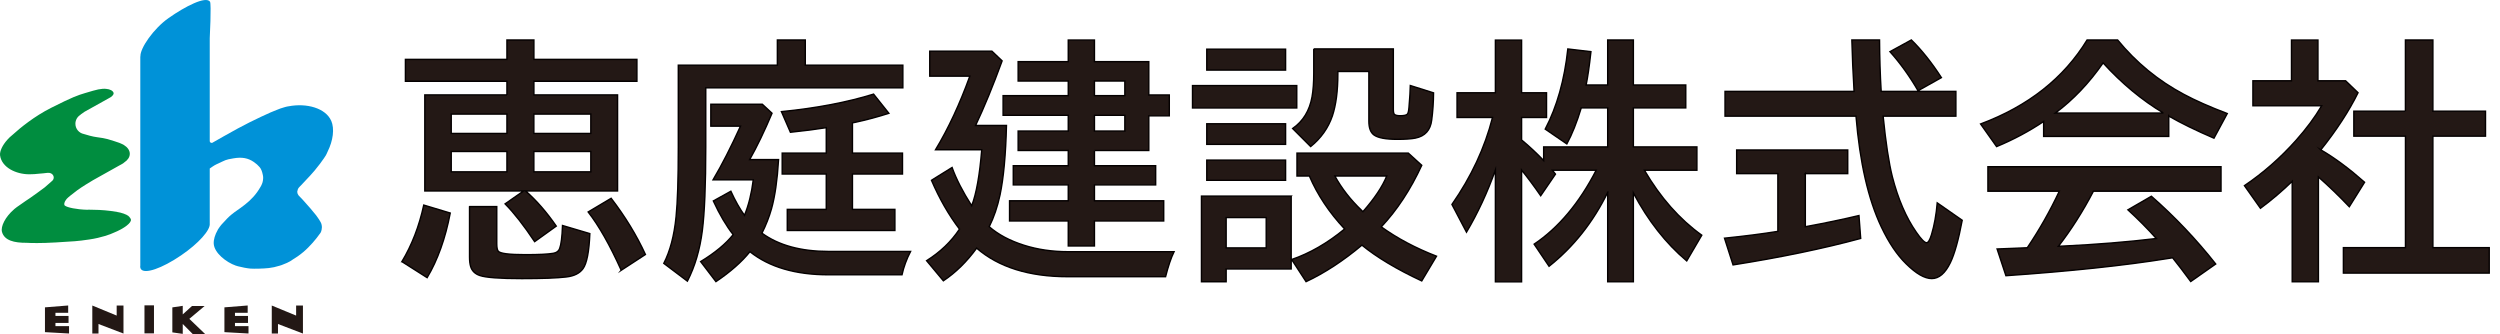 <svg width="232" height="31" viewBox="0 0 232 31" fill="none" xmlns="http://www.w3.org/2000/svg">
<path d="M10.725 19.644C10.628 19.627 10.531 19.61 10.451 19.598C10.405 19.593 10.345 19.585 10.282 19.577C10.771 19.64 11.185 19.724 11.488 19.826C11.269 19.745 11.012 19.682 10.729 19.64L10.725 19.644Z" fill="#008D3F"/>
<path d="M11.484 19.83C11.703 19.91 11.88 20.011 11.998 20.125C11.927 20.02 11.745 19.919 11.484 19.83Z" fill="#008D3F"/>
<path d="M9.738 19.522C9.928 19.539 10.109 19.555 10.281 19.581C10.121 19.564 9.919 19.539 9.738 19.522Z" fill="#008D3F"/>
<path d="M11.999 20.121C11.881 20.007 11.704 19.91 11.484 19.826C11.181 19.724 10.767 19.64 10.278 19.577C10.105 19.556 9.924 19.535 9.734 19.518C9.397 19.488 9.026 19.471 8.642 19.467C8.524 19.467 8.406 19.459 8.288 19.459C8.258 19.459 8.229 19.459 8.199 19.459C8.161 19.459 8.127 19.463 8.089 19.467C7.098 19.438 6.238 19.256 6.019 19.079C5.985 19.049 5.964 19.024 5.964 18.994C5.964 18.99 5.964 18.982 5.968 18.977C5.96 18.914 5.96 18.906 5.985 18.813C6.01 18.707 6.086 18.585 6.179 18.471C6.188 18.462 6.196 18.454 6.2 18.445C6.301 18.327 6.748 17.973 7.166 17.66C7.364 17.512 7.668 17.314 7.95 17.137C8.262 16.943 8.549 16.774 8.625 16.727C8.777 16.639 9.882 16.026 10.767 15.528C11.653 15.03 11.354 15.212 11.497 15.098C11.514 15.081 11.531 15.068 11.548 15.06C11.855 14.857 12.045 14.579 12.045 14.275C12.045 13.954 11.834 13.662 11.497 13.456C11.484 13.447 11.455 13.43 11.417 13.409C11.366 13.38 11.311 13.354 11.252 13.333C11.185 13.304 11.117 13.274 11.075 13.257C10.957 13.211 10.19 12.962 9.979 12.907C9.768 12.852 9.376 12.772 8.988 12.729C8.646 12.691 8.018 12.518 7.773 12.434C7.33 12.345 6.997 11.953 6.997 11.484C6.997 11.142 7.174 10.842 7.444 10.669C7.47 10.644 7.491 10.623 7.516 10.602C7.554 10.568 7.685 10.479 7.849 10.37C7.849 10.37 10.084 9.124 10.093 9.12C10.363 8.998 10.582 8.774 10.54 8.618C10.481 8.411 10.19 8.272 9.844 8.246C9.844 8.246 9.844 8.246 9.84 8.246C9.692 8.221 9.367 8.246 9.123 8.297C8.878 8.348 8.486 8.457 7.862 8.647C7.221 8.841 6.761 8.989 4.728 10.015C3.21 10.783 1.899 11.839 1.152 12.523C0.979 12.658 0.819 12.81 0.676 12.974C0.237 13.464 -0.041 14.03 0.005 14.414C0.153 15.545 1.49 16.174 2.721 16.174C3.012 16.174 3.354 16.153 3.704 16.111C3.746 16.107 3.838 16.098 4.003 16.086C4.235 16.069 4.294 16.043 4.416 16.039C4.429 16.039 4.442 16.039 4.458 16.039C4.475 16.039 4.488 16.039 4.505 16.039C4.771 16.039 4.986 16.233 4.986 16.474C4.986 16.609 4.918 16.732 4.808 16.812C4.661 16.947 4.235 17.323 4.159 17.382C4.07 17.453 2.906 18.306 2.784 18.378C2.7 18.428 2.152 18.8 1.751 19.087C1.624 19.172 1.498 19.26 1.384 19.357C1.371 19.37 1.359 19.378 1.346 19.387C1.329 19.399 1.317 19.412 1.3 19.429C0.49 20.126 0.043 21.025 0.186 21.527C0.41 22.321 1.317 22.54 2.472 22.532C2.826 22.557 3.792 22.582 5.184 22.498C6.942 22.388 7.077 22.401 8.283 22.224C9.414 22.059 10.287 21.73 10.51 21.616C11.569 21.194 12.231 20.653 12.146 20.358C12.125 20.282 12.075 20.206 12.003 20.138L11.999 20.121Z" fill="#008D3F"/>
<path d="M6.023 19.083C6.023 19.083 6.006 19.062 5.997 19.049C5.989 19.028 5.976 19.007 5.972 18.986C5.972 18.99 5.968 18.998 5.968 19.003C5.968 19.028 5.989 19.057 6.023 19.087V19.083Z" fill="#008D3F"/>
<path d="M30.736 11.21C30.222 10.036 28.463 9.538 26.772 9.867C26.759 9.867 26.747 9.867 26.73 9.871C26.604 9.892 26.485 9.922 26.367 9.96C26.127 10.028 25.891 10.108 25.659 10.209C25.237 10.353 23.432 11.18 22.066 11.923C21.168 12.413 20.231 12.949 19.691 13.257C19.679 13.257 19.62 13.27 19.565 13.244C19.51 13.215 19.51 13.206 19.472 13.135C19.472 13.13 19.468 13.122 19.464 13.118V3.556C19.464 3.556 19.628 0.36 19.489 0.158C19.105 -0.391 17.199 0.584 15.647 1.673C14.251 2.653 12.99 4.481 13.032 5.232L13.02 5.24V24.638C12.999 24.769 13.02 24.879 13.075 24.968C13.416 25.47 15.031 24.908 16.807 23.697C18.426 22.595 19.535 21.345 19.464 20.75V15.638C19.624 15.528 19.864 15.351 20.075 15.254C21.011 14.827 20.851 14.836 21.652 14.697C22.445 14.557 23.019 14.663 23.55 15.03C23.782 15.191 23.951 15.342 24.073 15.49C24.082 15.503 24.09 15.515 24.103 15.524C24.103 15.528 24.111 15.532 24.111 15.537C24.119 15.549 24.132 15.562 24.141 15.575C24.149 15.587 24.157 15.6 24.166 15.608C24.179 15.625 24.187 15.642 24.195 15.659C24.259 15.76 24.305 15.896 24.339 16.018C24.339 16.018 24.373 16.14 24.385 16.212C24.398 16.284 24.419 16.364 24.419 16.436C24.419 16.482 24.419 16.524 24.419 16.554C24.415 16.676 24.398 16.795 24.368 16.904C24.339 17.006 24.297 17.107 24.255 17.196C24.246 17.208 24.238 17.225 24.233 17.238C24.225 17.255 24.216 17.267 24.208 17.284C24.195 17.31 24.179 17.331 24.166 17.356C23.799 18.006 23.331 18.513 22.745 18.977C22.133 19.458 21.88 19.581 21.467 19.923C21.239 20.108 20.94 20.413 20.687 20.7C20.577 20.809 20.476 20.932 20.383 21.063C20.311 21.155 20.252 21.24 20.219 21.303C20.21 21.32 20.206 21.333 20.202 21.345C19.957 21.768 19.809 22.232 19.835 22.629C19.894 23.465 20.969 24.33 21.884 24.651C21.884 24.651 21.889 24.651 21.893 24.651C21.931 24.663 21.977 24.68 22.028 24.693C22.045 24.697 22.066 24.701 22.083 24.71C22.424 24.803 22.96 24.904 23.234 24.925C23.567 24.951 24.423 24.934 24.946 24.875C25.262 24.841 25.596 24.769 25.941 24.659C25.988 24.647 26.03 24.63 26.076 24.617C26.097 24.609 26.11 24.609 26.131 24.6C26.144 24.596 26.161 24.587 26.173 24.583C26.321 24.528 26.473 24.469 26.629 24.398C26.857 24.292 27.008 24.203 27.148 24.098C27.46 23.912 27.797 23.684 28.147 23.389C28.754 22.882 29.37 22.139 29.648 21.734C29.686 21.687 29.724 21.637 29.741 21.611C29.741 21.607 29.75 21.603 29.75 21.599C29.754 21.59 29.771 21.548 29.779 21.523C29.788 21.51 29.8 21.489 29.804 21.48C29.834 21.396 29.846 21.35 29.846 21.316C29.863 21.244 29.872 21.168 29.872 21.092C29.872 20.999 29.859 20.915 29.838 20.83C29.809 20.687 29.729 20.564 29.606 20.366C29.475 20.155 29.307 19.919 28.792 19.323C28.303 18.758 27.801 18.209 27.704 18.129C27.633 18.04 27.59 17.926 27.582 17.804C27.59 17.744 27.603 17.677 27.633 17.588C27.666 17.483 27.713 17.424 27.801 17.335C27.881 17.251 27.999 17.141 28.172 16.947C28.531 16.541 29.003 16.123 29.678 15.22C30.361 14.3 30.264 14.355 30.378 14.127C30.386 14.105 30.399 14.084 30.407 14.063C30.909 13.054 31.061 11.948 30.736 11.201V11.21Z" fill="#0092D8"/>
<path d="M5.146 30.265V29.966H6.361V29.32H5.146V29.029H6.327V28.349L4.172 28.522V30.823L6.407 30.949V30.265H5.146Z" fill="#231815"/>
<path d="M10.827 28.353V29.286L8.566 28.353V30.953H9.14V30.067L11.459 30.953V28.353H10.827Z" fill="#231815"/>
<path d="M21.805 30.265V29.966H23.015V29.32H21.805V29.029H22.985V28.349L20.826 28.522V30.823L23.061 30.949V30.265H21.805Z" fill="#231815"/>
<path d="M27.48 28.353V29.286L25.22 28.353V30.953H25.797V30.067L28.113 30.953V28.353H27.48Z" fill="#231815"/>
<path d="M13.407 28.336H14.289V30.937H13.407V28.336Z" fill="#231815"/>
<path d="M19.038 31L17.57 29.59L18.987 28.399H17.815L16.959 29.176V28.383L15.993 28.526V30.844L16.959 30.983V30.063L17.887 31H19.038Z" fill="#231815"/>
<path d="M37.298 24.28C38.217 22.756 38.896 21.008 39.326 19.032L41.781 19.771C41.33 22.131 40.613 24.128 39.638 25.765L37.302 24.28H37.298ZM47.044 8.808V7.541H37.623V5.511H47.044V3.712H49.545V5.511H59.105V7.541H49.545V8.808H57.309V17.719H48.773C49.781 18.602 50.725 19.691 51.62 20.983L49.616 22.422C48.617 20.924 47.706 19.754 46.875 18.918L48.592 17.719H39.423V8.808H47.048H47.044ZM47.044 10.585H41.874V12.383H47.044V10.585ZM47.044 14.055H41.874V15.946H47.044V14.055ZM43.577 19.172H46.099V22.62C46.099 22.975 46.146 23.203 46.238 23.313C46.407 23.528 47.246 23.634 48.76 23.634C50.013 23.634 50.877 23.591 51.35 23.507C51.657 23.452 51.852 23.304 51.936 23.06C52.075 22.697 52.164 21.987 52.202 20.928L54.736 21.679C54.669 23.363 54.454 24.444 54.103 24.93C53.796 25.36 53.277 25.618 52.547 25.702C51.696 25.803 50.321 25.854 48.423 25.854C46.382 25.854 45.083 25.757 44.53 25.567C44.083 25.415 43.801 25.137 43.678 24.735C43.611 24.512 43.573 24.221 43.573 23.857V19.176L43.577 19.172ZM49.541 10.585V12.383H54.829V10.585H49.541ZM49.541 14.055V15.946H54.829V14.055H49.541ZM57.65 25.077C56.604 22.756 55.584 20.953 54.584 19.67L56.714 18.403C58.021 20.109 59.08 21.848 59.894 23.617L57.646 25.082L57.65 25.077Z" fill="#231815" stroke="#040000" stroke-width="0.133" stroke-miterlimit="10"/>
<path d="M74.73 6.051H83.784V8.149H65.494V13.65C65.494 17.162 65.384 19.75 65.174 21.409C64.95 23.161 64.49 24.723 63.79 26.09L61.602 24.44C62.184 23.308 62.567 21.869 62.74 20.117C62.879 18.762 62.947 16.609 62.947 13.65V6.051H72.14V3.712H74.73V6.051ZM70.711 21.641C72.263 22.772 74.329 23.334 76.906 23.334H84.497C84.13 24.047 83.864 24.773 83.704 25.499H76.885C73.819 25.499 71.39 24.786 69.593 23.355C68.826 24.309 67.771 25.233 66.439 26.133L65.022 24.275C66.35 23.469 67.354 22.633 68.041 21.772C67.413 20.978 66.797 19.94 66.198 18.648L67.822 17.749C68.231 18.639 68.653 19.387 69.087 19.986C69.479 19.032 69.749 17.934 69.905 16.689H66.173C66.995 15.3 67.843 13.637 68.72 11.708H65.966V9.677H70.745L71.643 10.509C70.943 12.164 70.251 13.595 69.568 14.81H72.25C72.136 16.702 71.917 18.221 71.592 19.378C71.377 20.138 71.082 20.894 70.707 21.637L70.711 21.641ZM79.107 11.399V14.211H83.751V16.149H79.107V19.433H83.046V21.392H73.06V19.433H76.678V16.149H72.588V14.211H76.678V11.847C75.717 11.999 74.608 12.143 73.351 12.273L72.52 10.361C75.759 10.04 78.61 9.496 81.068 8.736L82.485 10.513C81.486 10.834 80.444 11.117 79.352 11.353L79.112 11.399H79.107Z" fill="#231815" stroke="#040000" stroke-width="0.133" stroke-miterlimit="10"/>
<path d="M93.4 11.644C93.332 14.38 93.13 16.529 92.801 18.09C92.569 19.175 92.236 20.159 91.797 21.041C92.641 21.772 93.716 22.346 95.024 22.759C96.289 23.161 97.659 23.359 99.135 23.359H108.949C108.671 23.929 108.413 24.701 108.164 25.677H99.089C95.496 25.677 92.679 24.794 90.633 23.026C89.714 24.288 88.681 25.297 87.546 26.056L85.99 24.191C87.255 23.397 88.276 22.422 89.043 21.261C88.052 19.961 87.184 18.449 86.442 16.731L88.352 15.545C88.736 16.613 89.343 17.799 90.174 19.095C90.604 17.989 90.916 16.254 91.106 13.894H86.821C88.01 11.919 89.073 9.643 90.001 7.068H86.281V4.751H92.05L92.995 5.65C92.152 7.963 91.329 9.96 90.532 11.644H93.4ZM101.564 13.962V15.38H107.245V17.158H101.564V18.635H107.992V20.505H101.564V22.823H99.135V20.505H93.687V18.635H99.135V17.158H94.032V15.38H99.135V13.962H94.484V12.164H99.135V10.699H93.088V8.879H99.135V7.52H94.484V5.722H99.135V3.716H101.564V5.722H106.608V8.812H108.51V10.749H106.608V13.966H101.564V13.962ZM101.564 8.875H104.386V7.516H101.564V8.875ZM101.564 12.164H104.386V10.699H101.564V12.164Z" fill="#231815" stroke="#040000" stroke-width="0.133" stroke-miterlimit="10"/>
<path d="M110.665 7.942H120.339V10.019H110.665V7.942ZM119.821 18.205V24.959H113.786V26.145H111.496V18.2H119.825L119.821 18.205ZM111.989 4.565H119.302V6.503H111.989V4.565ZM111.989 11.484H119.302V13.396H111.989V11.484ZM111.989 14.861H119.302V16.731H111.989V14.861ZM113.786 20.189V23.005H117.505V20.189H113.786ZM128.183 21.054C129.651 22.114 131.359 23.021 133.307 23.777L131.937 26.069C129.596 24.972 127.745 23.861 126.387 22.747C124.666 24.191 122.937 25.322 121.204 26.137L119.867 24.085C121.55 23.507 123.19 22.561 124.784 21.248C123.346 19.712 122.258 18.074 121.512 16.334H120.36V14.211H130.693L131.937 15.342C130.895 17.593 129.643 19.496 128.183 21.05V21.054ZM121.917 4.54H129.301V10.154C129.301 10.408 129.339 10.564 129.415 10.627C129.516 10.703 129.689 10.741 129.934 10.741C130.271 10.741 130.49 10.695 130.591 10.602C130.667 10.538 130.722 10.336 130.752 9.99C130.828 9.107 130.87 8.423 130.878 7.938L133.033 8.618C133.025 9.5 132.966 10.344 132.86 11.142C132.746 12.079 132.24 12.636 131.351 12.814C130.975 12.89 130.41 12.928 129.659 12.928C128.593 12.928 127.876 12.793 127.504 12.523C127.188 12.29 127.032 11.868 127.032 11.256V6.633H124.152V6.874C124.152 8.436 123.983 9.728 123.646 10.749C123.262 11.872 122.591 12.822 121.63 13.599L119.96 11.927C120.926 11.252 121.524 10.277 121.756 8.998C121.866 8.39 121.917 7.647 121.917 6.773V4.535V4.54ZM126.48 19.644C127.555 18.424 128.293 17.318 128.69 16.334H123.873C124.502 17.479 125.328 18.542 126.349 19.517L126.475 19.644H126.48Z" fill="#231815" stroke="#040000" stroke-width="0.133" stroke-miterlimit="10"/>
<path d="M149.202 17.837C147.836 20.619 146.018 22.912 143.753 24.71L142.37 22.658C144.635 21.134 146.554 18.851 148.127 15.798H144.061C144.146 15.9 144.243 16.018 144.348 16.157L142.977 18.162C142.358 17.263 141.763 16.47 141.202 15.777V26.154H138.773V15.777C138.035 17.846 137.141 19.767 136.091 21.544L134.741 18.973C136.538 16.398 137.794 13.709 138.507 10.901H135.214V8.609H138.773V3.721H141.202V8.609H143.517V10.901H141.202V12.987C141.948 13.607 142.632 14.249 143.252 14.899V13.633H149.194V10.011H146.739C146.334 11.349 145.887 12.463 145.402 13.354L143.399 11.982C144.491 9.892 145.187 7.414 145.495 4.544L147.638 4.797C147.486 6.173 147.334 7.203 147.191 7.887H149.194V3.712H151.576V7.887H156.439V10.011H151.576V13.633H157.472V15.798H152.601C154.081 18.335 155.857 20.345 157.923 21.827L156.527 24.212C154.592 22.582 152.943 20.48 151.576 17.905V26.149H149.194V17.837H149.202Z" fill="#231815" stroke="#040000" stroke-width="0.133" stroke-miterlimit="10"/>
<path d="M167.534 16.107V21.041C169.369 20.704 171.026 20.358 172.511 20.003L172.671 22.126C169.209 23.064 165.261 23.883 160.829 24.583L160.036 22.105C161.925 21.911 163.574 21.7 164.987 21.472V16.111H161.162V13.92H171.469V16.111H167.53L167.534 16.107ZM174.573 8.483H181.506V10.779H174.754C174.999 13.244 175.286 15.119 175.606 16.394C176.138 18.462 176.876 20.18 177.829 21.548C178.28 22.202 178.6 22.527 178.786 22.527C178.938 22.527 179.094 22.274 179.246 21.768C179.507 20.898 179.684 19.919 179.777 18.829L182.092 20.442C181.746 22.266 181.38 23.579 180.987 24.385C180.511 25.36 179.937 25.85 179.271 25.85C178.605 25.85 177.816 25.394 176.888 24.478C176.053 23.663 175.281 22.523 174.586 21.054C173.371 18.488 172.591 15.064 172.237 10.779H160.083V8.483H172.059C171.958 6.785 171.891 5.194 171.853 3.708H174.421C174.43 5.359 174.48 6.95 174.573 8.483ZM177.993 8.415C177.226 7.085 176.357 5.878 175.391 4.793L177.373 3.708C178.326 4.637 179.254 5.802 180.161 7.203L177.997 8.415H177.993Z" fill="#231815" stroke="#040000" stroke-width="0.133" stroke-miterlimit="10"/>
<path d="M201.26 10.766V12.658H189.65V11.273C188.313 12.172 186.858 12.949 185.285 13.603L183.801 11.505C188.233 9.846 191.527 7.246 193.682 3.712H196.516C198.236 5.81 200.282 7.49 202.656 8.753C203.731 9.331 205.077 9.926 206.688 10.538L205.456 12.822C203.799 12.109 202.399 11.425 201.264 10.771L201.26 10.766ZM194.268 17.744C193.294 19.61 192.21 21.316 191.021 22.852L191.388 22.84C194.58 22.688 197.49 22.451 200.109 22.135C199.303 21.227 198.422 20.341 197.473 19.471L199.649 18.213C201.829 20.125 203.82 22.224 205.617 24.499L203.301 26.124C202.639 25.225 202.078 24.49 201.619 23.921L201.239 23.98C197.123 24.642 192.092 25.174 186.15 25.584L185.332 23.106C185.939 23.089 186.508 23.068 187.048 23.038L188.132 22.992C189.254 21.333 190.245 19.581 191.105 17.744H184.48V15.473H206.11V17.744H194.268ZM200.775 10.492C198.78 9.301 196.908 7.748 195.166 5.836C193.876 7.697 192.4 9.247 190.734 10.492H200.779H200.775Z" fill="#231815" stroke="#040000" stroke-width="0.133" stroke-miterlimit="10"/>
<path d="M215.367 13.903C216.657 14.654 218.011 15.659 219.432 16.913L218.015 19.184C217.062 18.183 216.105 17.263 215.148 16.419V26.149H212.718V16.824C211.765 17.744 210.783 18.58 209.771 19.328L208.286 17.229C210.015 16.06 211.605 14.667 213.056 13.046C214.03 11.953 214.831 10.88 215.451 9.816H209.071V7.499H212.651V3.716H215.105V7.499H217.674L218.825 8.605C217.99 10.298 216.839 12.062 215.371 13.907L215.367 13.903ZM223.224 10.319V3.712H225.771V10.319H230.654V12.636H225.771V22.979H231V25.343H217.467V22.979H223.228V12.636H218.437V10.319H223.228H223.224Z" fill="#231815" stroke="#040000" stroke-width="0.133" stroke-miterlimit="10"/>
</svg>

